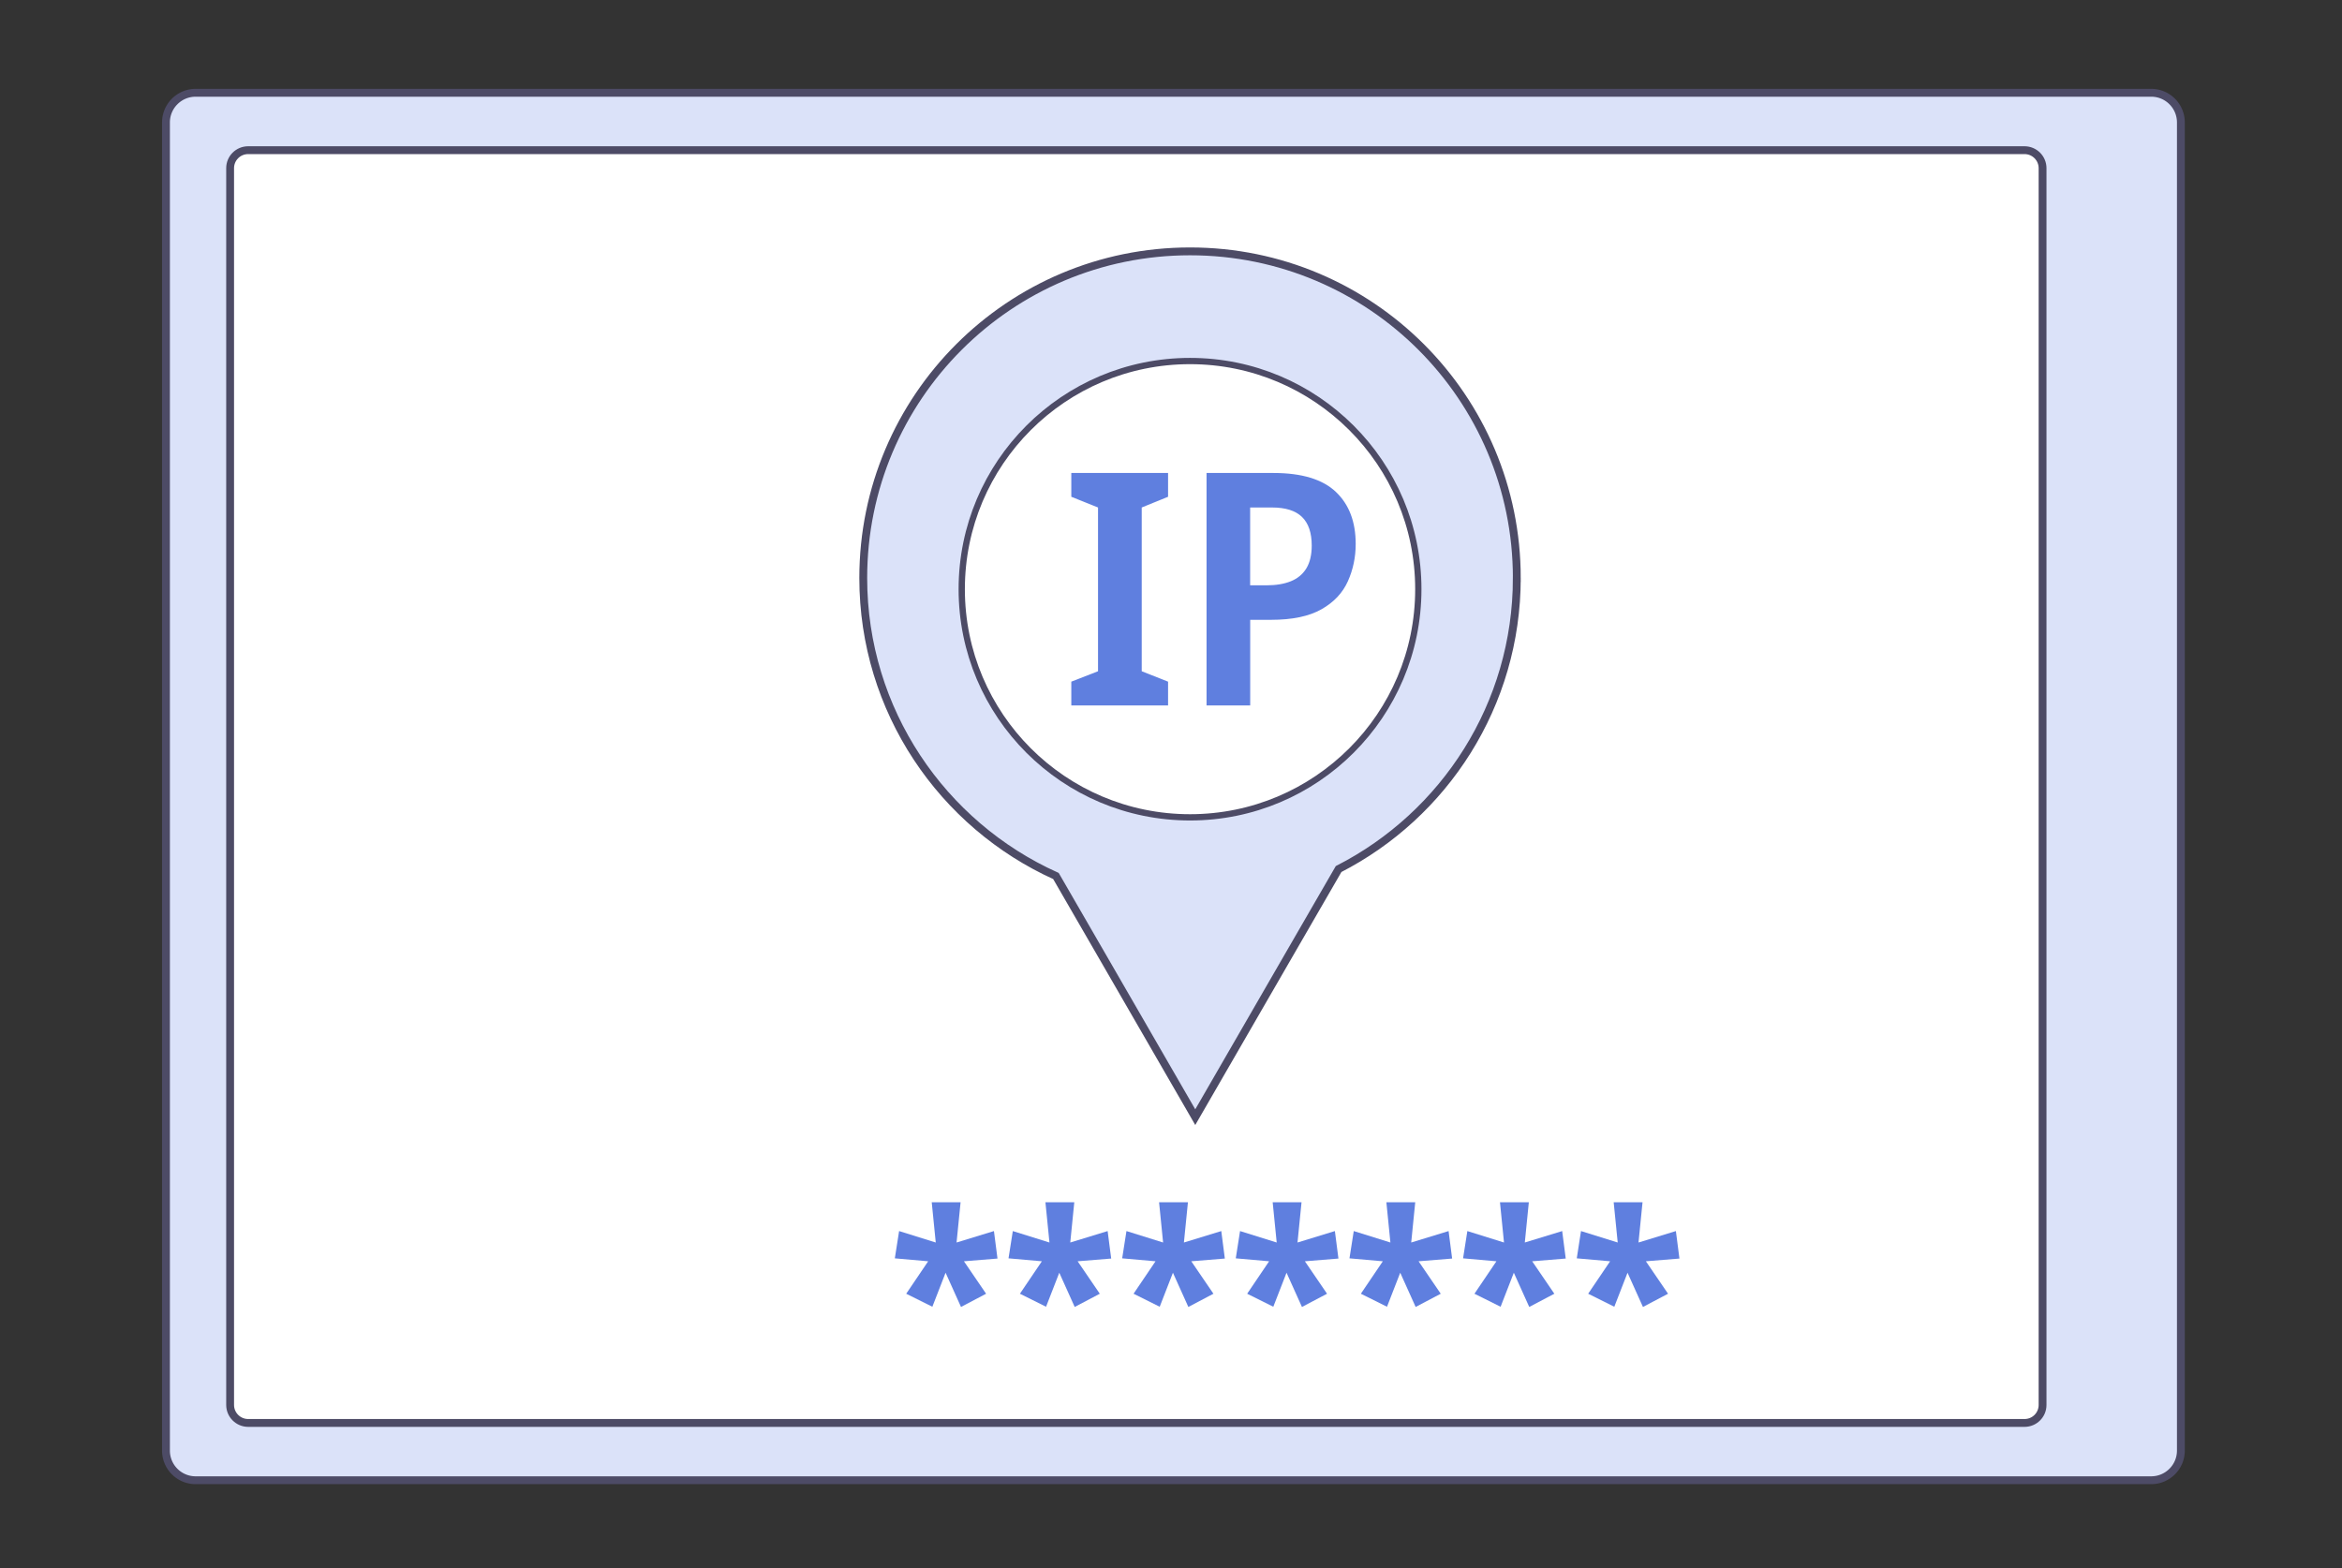 <svg width="448" height="300" fill="none" xmlns="http://www.w3.org/2000/svg"><rect width="100%" height="100%" fill="#333333" stroke="none"/><g clip-path="url(#a)"><path d="M31.75 277.52V23.43c0-3.15 2.55-5.68 5.68-5.68H411.5c3.15 0 5.68 2.55 5.68 5.68v254.08c0 3.15-2.55 5.68-5.68 5.68H37.43a5.668 5.668 0 0 1-5.68-5.67Z" fill="#DBE2F9" stroke="#4D4B66" stroke-width="1.5" stroke-miterlimit="10" stroke-linecap="round" stroke-linejoin="round"/><path d="M44.02 268.79V32.17c0-1.9 1.54-3.44 3.45-3.44h339.8c1.9 0 3.45 1.54 3.45 3.44v236.62c0 1.9-1.54 3.44-3.45 3.44H47.46c-1.9-.01-3.44-1.55-3.44-3.44Z" fill="#fff" stroke="#4D4B66" stroke-width="1.5" stroke-miterlimit="10" stroke-linecap="round" stroke-linejoin="round"/><path d="M290.15 110.58c0 24.28-13.85 45.33-34.09 55.68l-10.57 18.29-16.85 29.18-16.85-29.18-9.8-16.96c-21.74-9.8-36.86-31.65-36.86-57.01 0-34.52 27.99-62.49 62.51-62.49 34.54 0 62.51 27.96 62.51 62.49Z" fill="#DBE2F9" stroke="#4D4B66" stroke-width="1.5" stroke-miterlimit="10"/><path d="M227.64 156.37c24.12 0 43.67-19.54 43.67-43.65s-19.55-43.65-43.67-43.65-43.67 19.54-43.67 43.65 19.55 43.65 43.67 43.65Z" fill="#fff" stroke="#4D4B66" stroke-width="1.2" stroke-miterlimit="10"/><path d="M223.44 134.96h-18.51v-4.55l5.11-1.99V97.09l-5.11-2.05v-4.55h18.51v4.55l-5.04 2.05v31.33l5.04 1.99v4.55Zm20.19-44.47c5.39 0 9.37 1.21 11.9 3.61 2.54 2.41 3.8 5.73 3.8 9.97 0 2.54-.5 4.91-1.5 7.14-1 2.23-2.68 4.01-5.04 5.35-2.37 1.35-5.59 2.02-9.65 2.02h-3.99v16.38h-8.35V90.49h12.83Zm-.31 6.6h-4.18v14.89h3.12c1.83 0 3.38-.26 4.67-.78s2.27-1.34 2.96-2.46c.68-1.12 1.03-2.58 1.03-4.36 0-2.45-.62-4.28-1.87-5.49-1.24-1.2-3.15-1.8-5.73-1.8Zm-59.57 132.92-.77 7.7 7.15-2.19.68 5.26-6.42.52 4.24 6.21-4.8 2.53-2.95-6.55-2.53 6.51-5-2.49 4.2-6.21-6.38-.56.82-5.22 7.01 2.19-.77-7.7h5.52Zm21.75 0-.77 7.7 7.15-2.19.68 5.26-6.42.52 4.24 6.21-4.8 2.53-2.95-6.55-2.53 6.51-5-2.49 4.2-6.21-6.38-.56.82-5.22 7.01 2.19-.77-7.7h5.52Zm21.74 0-.77 7.7 7.15-2.19.68 5.26-6.42.52 4.24 6.21-4.8 2.53-2.95-6.55-2.53 6.51-5-2.49 4.2-6.21-6.38-.56.82-5.22 7.01 2.19-.77-7.7h5.52Zm21.73 0-.77 7.7 7.15-2.19.68 5.26-6.42.52 4.24 6.21-4.8 2.53-2.95-6.55-2.53 6.51-5-2.49 4.2-6.21-6.38-.56.82-5.22 7.01 2.19-.77-7.7h5.52Zm21.75 0-.77 7.7 7.15-2.19.68 5.26-6.42.52 4.24 6.21-4.8 2.53-2.95-6.55-2.53 6.51-5-2.49 4.2-6.21-6.38-.56.82-5.22 7.01 2.19-.77-7.7h5.52Zm21.73 0-.77 7.7 7.15-2.19.68 5.26-6.42.52 4.24 6.21-4.8 2.53-2.95-6.55-2.53 6.51-5-2.49 4.2-6.21-6.38-.56.82-5.22 7.01 2.19-.77-7.7h5.52Zm21.75 0-.77 7.7 7.15-2.19.68 5.26-6.42.52 4.24 6.21-4.8 2.53-2.95-6.55-2.53 6.51-5-2.49 4.2-6.21-6.38-.56.81-5.22 7.02 2.19-.77-7.7h5.52Z" fill="#5F7FDF"/></g><defs><clipPath id="a"><path fill="#fff" transform="translate(31 17)" d="M0 0h386.94v266.94H0z"/></clipPath></defs></svg>